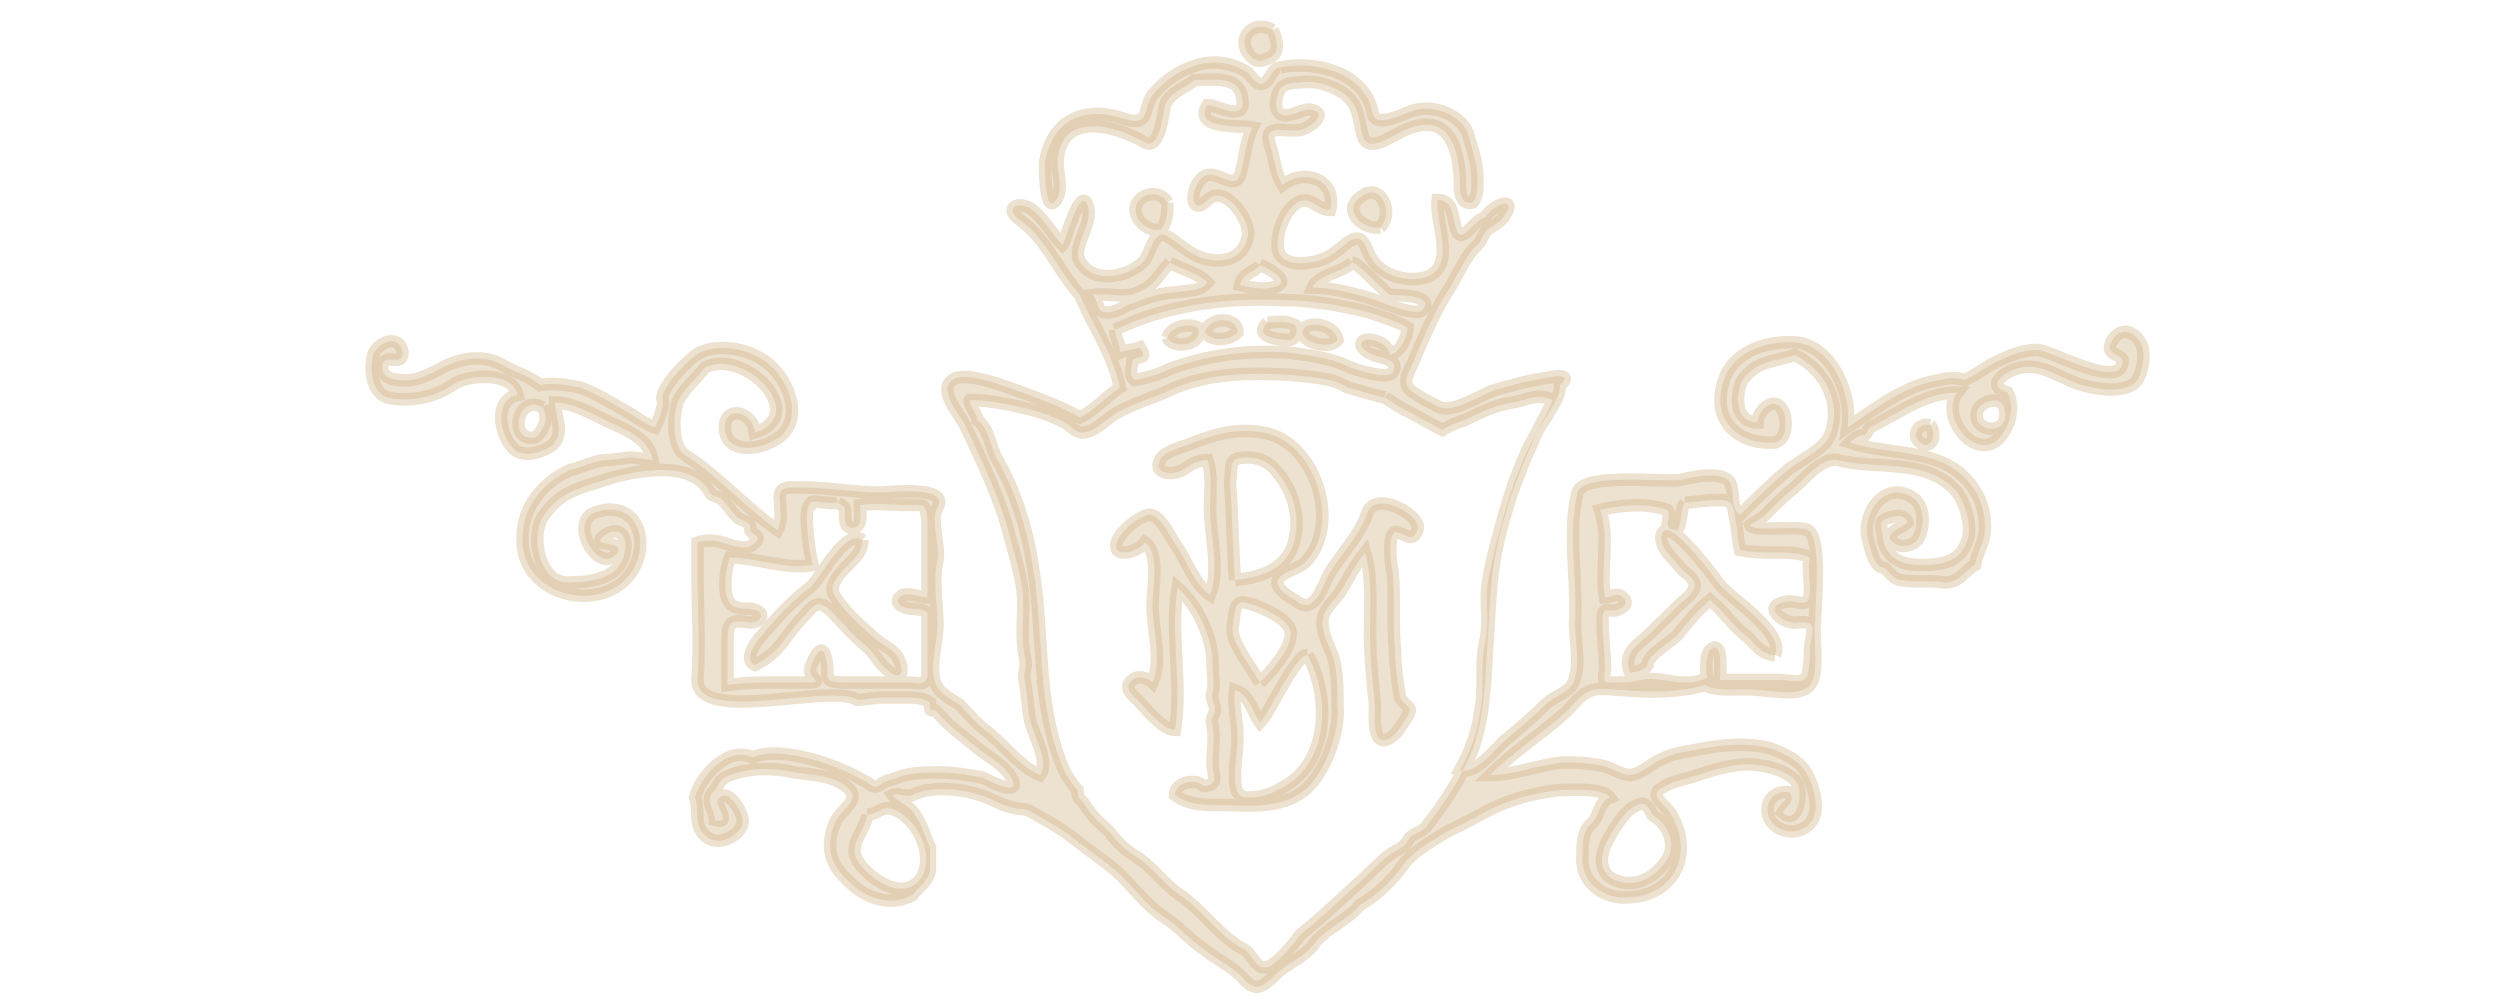 <?xml version="1.0" encoding="utf-8"?>
<!-- Generator: Adobe Illustrator 27.9.0, SVG Export Plug-In . SVG Version: 6.00 Build 0)  -->
<svg version="1.1" id="Calque_1" xmlns="http://www.w3.org/2000/svg" xmlns:xlink="http://www.w3.org/1999/xlink" x="0px" y="0px"
	 width="100px" height="40px" viewBox="0 0 100 40" style="enable-background:new 0 0 100 40;" xml:space="preserve">
<style type="text/css">
	.st0{opacity:0.41;fill-rule:evenodd;clip-rule:evenodd;fill:#D2B48C;stroke:#D2B48C;stroke-width:0.5;stroke-miterlimit:10;}
</style>
<path class="st0" d="M50.9,1.2c0.2,0.4,0.3,0.9-0.1,1.1c-0.4,0.2-0.6,0.2-0.9-0.2C49.5,1.4,50.2,0.8,50.9,1.2 M51.2,2.7
	c-0.3,0-0.4,0.5-0.6,0.6c-0.3,0.2-0.5-0.2-0.7-0.4c-0.6-0.4-1.4-0.5-2-0.3c-0.7,0.2-1.3,0.6-1.8,1.2c-0.4,0.6-0.1,1.2-1,1
	c-1.6-0.6-3-0.1-3.3,1.7c0,0.3,0,2.3,0.5,1.4c0.2-0.4,0-1,0-1.4c0.1-2.1,2.3-1.5,3.5-0.8c0.6,0.3,0.7-1.1,0.8-1.5
	c0.2-0.5,0.8-0.7,1.2-1c0.8,0,1.8-0.2,1.9,0.8c0.1,0.9-1,0.2-1.4,0.2c-0.6,1,1.3,0.8,1.8,0.9c-0.3,0.6-0.3,1.3-0.5,1.9
	c-0.2,0.6-0.8-0.1-1.3,0c-0.7,0.2-0.8,1.8,0,1c0.7-0.7,1.8,0.9,1.6,1.5c-0.2,1-1.3,1.1-2.1,0.7c-0.4-0.2-0.8-0.6-1.2-0.8
	c-0.4-0.2-0.6,0.7-0.8,1c-0.5,0.6-1.9,1-2.5,0.2C42.7,10,43.8,9,43.5,8.2c-0.3-0.8-0.9,1.5-1,1.6c-0.4-0.4-0.7-1-1.2-1.4
	c-0.5-0.4-1.2-0.1-0.5,0.4c1.1,0.8,1.5,2,2.4,3c0.5,1.2,1.3,2.3,1.6,3.7c-0.6,0.4-1,0.9-1.6,1.2c-0.7-0.4-1.5-0.7-2.3-1
	c-0.6-0.2-2.3-0.9-2.8-0.5c-0.6,0.4,0.3,1.4,0.5,1.8c0.7,1.5,1.4,2.9,1.8,4.5c0.2,0.7,0.4,1.4,0.5,2.1c0.1,0.9-0.1,1.8,0.1,2.7
	c0.1,0.4-0.1,0.6,0,1c0.1,0.5,0.1,1,0.2,1.5c0.1,0.5,0.8,1.7,0.4,2.2c-0.8-0.3-1.5-1.3-2.2-1.8c-0.4-0.3-0.7-0.7-1-1
	c-0.3-0.2-0.7-0.4-0.9-0.7c-0.4-0.6,0-1.8,0-2.5c0-0.8-0.2-1.8,0-2.6c0.1-0.6-0.3-1.6,0-2.1c0.5-0.9-1.9-0.6-2.3-0.6
	c-1,0-2.1-0.2-3.1-0.2c-0.6,0-1-0.1-0.9,0.6c0,0.3,0.1,0.7-0.1,1.1c-1.3-0.9-2.3-2.1-3.7-3c-0.5-0.3-0.5-1.5-0.3-2.1
	c0.2-0.5,0.7-0.9,1.1-1.4c1.6-0.8,4.2,1.9,2,2.6c-0.1-0.9-1.3-1.1-1.2-0.1c0.1,0.9,1.2,0.8,1.8,0.5c1.4-0.6,0.9-2.2,0.1-3
	c-0.7-0.7-2-1-2.9-0.6c-0.4,0.2-1.6,1.4-1.5,1.9c0.1,0.2-0.2,0.9-0.3,1.1c-0.3-0.1-0.6-0.3-0.9-0.5c-0.7-0.4-1.3-0.8-2.1-1.1
	c-0.5-0.1-1.1-0.2-1.6-0.1c-0.5-0.4-1-0.5-1.5-0.8c-0.7-0.4-1.5-0.3-2.2,0c-0.6,0.3-1.2,0.7-1.9,0.6c-0.4,0-0.8-0.2-0.7-0.6
	c0.1-0.5,0.8,0.1,0.8-0.5c-0.1-0.8-1.1-0.4-1.2,0.2c-0.1,0.6,0,1.4,0.6,1.6c0.8,0.2,1.9,0,2.6-0.5c0.5-0.4,2.4-0.6,2.6,0.4
	c-1,0.2-0.7,1.7-0.1,2.2c0.4,0.3,1.1,0.1,1.5-0.2c0.5-0.5,0.1-1.1,0.1-1.7c0.7,0,1.6,0.5,2.2,0.8c0.7,0.3,1.6,0.7,1.7,1.5
	c-0.1,0-0.7-0.1-0.8-0.1c-0.3,0-0.7,0.1-1,0.1c-0.5,0-1,0.3-1.5,0.4c-1.1,0.5-1.9,1.5-1.9,2.7c-0.1,2.6,3.8,3.2,4.6,0.9
	c0.4-1.2-0.3-2.4-1.7-1.9c-1.1,0.4,0.2,2.6,0.9,1.6c0.3-0.5-1.2-0.2-0.5-0.7c0.6-0.4,0.9,0.1,0.8,0.6c-0.1,1.1-1.3,1.3-2.2,1.3
	c-1.2,0.1-1.6-1.8-1.1-2.6c0.7-1.1,1.6-1.2,2.8-1.6c1.1-0.3,3.2-0.7,3.9,0.6c0.1,0.2,0.3,0.1,0.5,0.3c0.2,0.2,0.4,0.5,0.6,0.7
	c0.1,0.1,0.6,0.2,0.5,0.4c0,0.2,0.1,0.2,0.2,0.3c0.3,0.1-0.1,0.5-0.4,0.5c-0.3,0-0.6-0.1-0.9-0.2c-0.3-0.1-0.7-0.1-1,0
	c0,0.4,0,0.8,0,1.2c0,1.4,0.1,2.9,0,4.3c0,1.8,5.4,0.1,6.4,0.8c0.1,0,0.8-0.1,0.9-0.1c0.3,0,0.7,0,1,0c0.4,0,0.7,0,1,0.2
	c0,0.6,0.1,0.1,0.3,0.4c0.5,0.6,1.1,1,1.7,1.5c0.4,0.3,1.1,0.7,1.3,1.2c0.3,0.7-1,0-1.2-0.1c-0.6-0.1-1.1-0.2-1.7-0.2
	c-0.6,0-1.2,0-1.7,0.2c-0.2,0.1-0.5,0.1-0.7,0.3c-0.3,0.2-0.4-0.1-0.7-0.2c-1-0.6-3.3-1.4-4.4-0.9c-1-0.5-2.1,0.8-2.3,1.6
	c0.2,0.5-0.1,1.2,0.5,1.6c0.5,0.4,1.5-0.2,1.4-0.7c0-0.3-0.6-1.4-1-0.8c-0.1,0.2,0.6,1-0.1,0.8c0-0.4-0.4-0.7-0.1-1.1
	c0.3-0.3,0.2-0.5,0.7-0.7c0.8-0.3,1.8-0.3,2.6-0.1c0.7,0.1,1.5,0.1,2.1,0.6c0.6,0.5-0.3,0.9-0.5,1.4c-0.4,1-0.2,1.7,0.6,2.4
	c0.6,0.6,1.6,1,2.5,0.5c0.3-0.4,0.6-0.5,0.7-1c0-0.3,0-0.6,0-0.9c-0.2-0.4-0.3-0.9-0.6-1.3c-0.2-0.4-0.7-0.5-0.9-0.8
	c0.2-0.1,0.5,0.1,0.8,0c0.2-0.1,0.5-0.2,0.7-0.2c0.6-0.1,1.4,0,2,0.2c0.4,0.1,0.8,0.4,1.3,0.5c0.3,0.1,0.5,0,0.8,0.2
	c0.5,0.3,1.1,0.6,1.6,1c0.5,0.4,1.1,0.8,1.7,1.3c0.7,0.6,1.2,1.4,2,1.9c0.6,0.4,1,0.9,1.6,1.3c0.5,0.4,1,0.6,1.5,1.1
	c0.5,0.6,0.8,0.4,1.3-0.1c0.5-0.5,1.2-0.7,1.6-1.3c0.5-0.6,1.3-0.9,1.8-1.5c0.7-0.4,1.3-1,1.8-1.7c0.4-0.5,1.3-1,1.8-1.3
	c0.7-0.3,1.3-0.7,2-1c0.7-0.3,1.5-0.5,2.4-0.6c0.5,0,1.7-0.1,2,0.3c-0.5,0.2-0.4,0.8-0.8,1.1c-0.3,0.3-0.3,0.8-0.3,1.2
	c-0.1,1,0.7,1.7,1.7,1.7c2,0,2.8-1.8,1.8-3.4c-0.2-0.3-0.9-0.7-0.3-1c0.3-0.2,0.7-0.3,1.1-0.4c0.6-0.2,1.2-0.4,1.9-0.5
	c0.7-0.1,1.8,0.1,2.3,0.6c0.4,0.4,0.1,1.9-0.5,1.3c0.2-0.3,0.5-0.4,0.3-0.8c-0.5-0.1-0.9,0.2-0.9,0.7c0,0.7,0.9,1.1,1.5,0.7
	c0.7-0.4,0.4-1.5,0.1-2.1c-0.3-0.6-1-0.9-1.6-1.1c-1-0.2-1.9-0.1-2.9,0.1c-0.6,0.1-1.1,0.2-1.6,0.5c-0.3,0.2-0.7,0.5-1,0.5
	c-0.4,0-0.9-0.4-1.3-0.4c-0.5-0.1-0.9-0.1-1.4-0.1c-1,0.1-1.9,0.5-2.9,0.5c0.9-0.9,2-1.6,2.9-2.4c0.4-0.3,0.6-0.8,1.2-1
	c0.4-0.1,0.8,0,1.2,0c1.1,0.1,2.3,0.1,3.3-0.2c0.4,0.3,1.6,0.1,2.1,0.2c0.5,0,1.7,0.3,2.1-0.2c0.4-0.5,0.1-2,0.2-2.5
	c0-0.7,0.3-3.4-0.3-3.7c-0.4-0.2-2.2,0.1-2.3-0.2c0.1-0.1,0.4-0.2,0.6-0.4c0.2-0.2,0.3-0.3,0.5-0.5c0.3-0.3,0.7-0.6,1-0.9
	c0.3-0.3,0.9-0.9,1.4-0.8c1.5,0.4,3.5-0.1,4.7,1.2c0.4,0.4,0.7,1.5,0.5,2c-0.3,0.9-1,1-1.9,1c-0.8,0-1.4-0.3-1.5-1.2
	c-0.1-0.5-0.1-0.6,0.3-0.7c0.3-0.1,0.6-0.1,0.7,0.2c-0.2,0.2-1.2,0.5-0.4,0.9c0.3,0.1,0.6,0,0.8-0.2c0.3-0.5,0.3-1.4-0.2-1.7
	c-1.1-0.7-2,0.6-1.8,1.6c0.1,0.3,0.2,1.1,0.6,1.2c0.2,0,0.3,0.4,0.7,0.5c0.6,0.1,1.2,0,1.8,0.1c0.6,0,0.8-0.5,1.2-0.7
	c0.1-0.6,0.4-0.9,0.4-1.5c0-0.5-0.1-0.9-0.3-1.3c-1.1-2-3.3-1.5-5.1-2.1c0.2-0.2,0.4-0.3,0.6-0.3c0.1-0.1,0.1-0.2,0.2-0.3
	c0.4-0.2,0.7-0.4,1.1-0.6c0.7-0.4,1.5-0.8,2.4-0.8c-0.7,0.9,0.6,2.7,1.6,1.9c0.5-0.5,0.7-1.3,0.4-1.9c-0.6-0.2-0.5-0.5,0-0.8
	c1.3-0.7,2.1,0.4,3.4,0.6c0.5,0.1,1.4,0.2,1.8-0.3c0.2-0.4,0.3-0.9,0.2-1.3c-0.2-0.6-0.8-0.9-1.2-0.3c-0.4,0.7,0.5,0.5,0.4,0.9
	c-0.1,1.1-2.9-0.5-3.4-0.5c-0.7,0-1.3,0.3-1.9,0.6c-0.3,0.2-0.6,0.4-1,0.6c-0.3-0.1-0.7-0.1-1,0c-1.4,0.2-2.5,1.1-3.7,1.9
	c0.2-1.3-0.6-3.2-2-3.4c-1.3-0.1-2.7,0.4-3,1.7c-0.4,1.5,0.7,2.4,2.1,2.3c0.5-0.1,0.5-1,0.3-1.3c-0.3-0.6-1,0-1,0.5
	c-0.9,0-0.9-1.1-0.6-1.7c0.6-0.8,1.2-0.7,2.1-1c1.2,0.6,1.9,1.9,1.4,3.2c-0.2,0.6-1.4,1.1-1.8,1.5c-0.6,0.5-1.2,1.1-1.8,1.7
	c-0.4-0.3-0.2-0.9-0.4-1.3c-0.3-0.5-1.6-0.2-2-0.1c-0.7,0.1-3.9-0.3-4.1,0.5c-0.4,1.6,0,3.5-0.1,5.2c0,0.7,0.2,1.6,0,2.2
	c-0.1,0.6-0.8,0.7-1.2,1.1c-0.5,0.5-1.1,1-1.7,1.5c-0.3,0.3-1.1,1.3-1.7,1.1c0.4-0.7,0.7-1.5,0.8-2.3c0.2-0.9,0-1.9,0.2-2.8
	c0.2-0.8,0-1.6,0.1-2.3c0.1-0.7,0.3-1.5,0.5-2.2c0.4-1.6,1-3.3,1.9-4.6c0.2-0.4,0.5-0.7,0.5-1.2C62.9,15,62.3,15,62,15.1
	c-0.8,0.1-1.5,0.3-2.2,0.5c-0.6,0.2-1.6,0.9-2.2,0.7c-0.4-0.2-0.8-0.4-1.2-0.7c-0.4-0.4,0.1-0.9,0.2-1.3c0.4-0.9,0.8-1.9,1.4-2.8
	c0.3-0.5,0.7-1.4,1.1-1.7c0.2-0.2,0.2-0.5,0.5-0.7C59.8,9,60,8.9,60.2,8.6c0.5-0.8-0.5-0.4-0.8,0.1c-0.5,0.1-1,1.3-1.2,0.3
	c-0.1-0.4-0.1-1-0.7-1c-0.1,0.9,0.8,2.7-0.5,3.1c-0.8,0.2-1.7-0.1-2.1-0.7c-0.3-0.4-0.3-1.2-1-0.7c-0.5,0.4-0.8,0.7-1.5,0.8
	c-0.6,0.1-1.3,0-1.3-0.7c0-0.6,0.3-1.4,0.8-1.7c0.5-0.3,0.8,0.3,1.3,0.3c0.3-1.2-1-1.7-1.9-1C51,6.9,51,6.4,50.8,5.8
	c-0.3-0.9,0.6-0.5,1.2-0.6c0.2,0,1.2-0.6,0.5-0.8c-0.4-0.1-0.8,0.3-1.2,0.2C51,4.5,51,4.1,51.1,3.8c0.1-0.4,0.4-0.5,0.9-0.5
	c0.6-0.1,1.2,0.1,1.7,0.4c0.7,0.5,0.6,1,0.8,1.7c0.2,0.8,1.2,0,1.7-0.2C58,4.4,58.4,6,58.4,7.5c0,0.3,0.1,0.7,0.5,0.6
	c0.2-0.2,0.2-0.6,0.2-0.9c0-0.7-0.2-1.2-0.4-1.9c-0.3-0.7-1.3-1.1-2.1-0.9c-0.4,0.1-1.6,0.8-1.7,0.1C54.6,2.9,52.6,2.4,51.2,2.7
	 M54.1,10.5c0.2,0,1.2,1.1,1.5,1.3c0.4,0,1.8,0,1.3,0.6c-0.3,0.3-1.8-0.4-2.2-0.5c-0.7-0.2-1.5-0.4-2.2-0.4
	C52.7,11,53.7,10.9,54.1,10.5 M46.8,10.5c0.5,0.3,1.1,0.4,1.5,0.8c-0.3,0.4-0.9,0.3-1.3,0.4c-0.5,0-1.1,0.2-1.6,0.4
	c-0.4,0.1-0.7,0.4-1.1,0.4c-0.5,0-0.3-0.4-0.6-0.7c0.7-0.1,1.4,0.2,2-0.2C46.2,11.4,46.4,10.9,46.8,10.5 M50.4,10.6
	c0.3,0.1,1.4,0.7,0.5,0.9c-0.4,0.1-0.9,0-1.3-0.1C49.7,10.9,50.2,10.9,50.4,10.6 M44.6,13.2c2-1,4.4-1.3,6.6-1.2
	c1.2,0,2.4,0.2,3.6,0.5c0.5,0.2,1,0.3,1.5,0.6c0,0.4-0.3,1-0.7,1.1c-0.1-0.7-1.4-0.8-1.1-0.3c0.3,0.5,1.6,0.3,1.2,1
	c-0.2,0.3-1.5-0.1-1.9-0.3c-0.7-0.3-1.5-0.4-2.3-0.5c-1.6-0.1-3.3,0.1-4.8,0.7c-0.4,0.2-0.8,0.3-1.3,0.4c-0.3-0.2-0.1-0.5-0.1-0.8
	c0.3-0.2,0.6,0,0.3-0.5C45.3,14,45,14,44.8,14.1C44.8,13.7,44.6,13.5,44.6,13.2 M55.4,15.9c0.3,0.2,0.6,0.4,1,0.6
	c0.4,0.2,0.9,0.5,1.3,0.7c0.3-0.2,0.6-0.3,0.9-0.4c0.6-0.3,1.2-0.6,1.9-0.7c0.6-0.1,1-0.4,1.6-0.1c-0.2,0.6-0.6,1.1-0.8,1.7
	c-0.6,1.3-1.1,2.7-1.4,4.1c-0.3,1.3-0.3,2.6-0.4,3.9c-0.1,1.5-0.1,2.9-0.6,4.3c-0.5,1.2-1.1,2.1-1.8,3c-0.2,0.3-0.5,0.3-0.7,0.5
	c-0.1,0.2-0.3,0.4-0.5,0.5c-0.4,0.2-0.8,0.6-1.2,1c-0.9,0.8-1.7,1.6-2.7,2.4c-0.2,0.3-1,1.3-1.4,1.3c-0.4,0-0.5-0.5-0.8-0.7
	c-1-0.5-1.7-1.6-2.6-2.2c-0.6-0.4-1.1-1.1-1.7-1.5c-0.5-0.3-0.8-0.6-1.1-1c-0.4-0.4-0.7-0.6-1-1.1c-0.2-0.3-0.3-0.2-0.3-0.6
	c-0.2-0.2-0.3-0.4-0.5-0.7c-1.2-2.7-0.8-5.5-1.3-8.3c-0.2-1.4-0.7-3-1.4-4.2c-0.3-0.5-0.3-1.2-0.8-1.6c0-0.2-0.4-0.7-0.3-0.8
	c0.8,0,1.7,0.2,2.5,0.4c0.4,0.1,0.9,0.3,1.3,0.5c0.2,0.1,0.4,0.4,0.7,0.4c0.5,0,1-0.6,1.4-0.8c0.7-0.4,1.5-0.6,2.1-0.9
	c1.5-0.7,3.3-0.7,4.9-0.6c0.8,0.1,1.6,0.1,2.2,0.5C54.3,15.6,54.9,15.8,55.4,15.9 M80.2,16.4c0.2,1.1-1.4,0.9-1.1,0
	C79.3,16,80.1,15.8,80.2,16.4 M21.7,16.3c0.3,0.4,0,1-0.3,1.2C20.3,17.7,20.7,15.7,21.7,16.3 M67.4,20.1c0.4,0,0.8-0.1,1.3-0.1
	c0.6,0,0.6,0.1,0.7,0.7c0.1,0.4,0.1,0.9,0.2,1.3c0.5,0.1,0.9,0.1,1.4,0.1c0.5,0,1,0,1.4,0.2c-0.1,0.4,0,0.9,0,1.3
	c0,0.9-0.5,0.3-1.1,0.5c-0.8,0.2,0.1,0.9,0.6,0.8c0.8-0.1,0.6,0.3,0.5,1c0,0.3,0,0.7-0.1,1.1c-0.1,0.4-0.8,0.2-1.1,0.2
	c-0.8,0-1.6,0-2.4,0c0-0.3,0.1-1.3-0.2-1.3c-0.4,0-0.4,0.9-0.3,1.2c-0.9,0.5-1.9-0.1-2.7,0.1c-0.3,0.1-0.6,0.1-0.9,0.1
	c-0.5,0-0.6,0.1-0.5-0.5c0-0.7-0.1-1.3-0.1-2c0-0.6,0.2-0.3,0.6-0.4c0.2-0.1,0.4-0.2,0.3-0.4c-0.3-0.4-0.5-0.1-0.8-0.1
	c-0.2-1.1,0.2-2.4-0.2-3.5c0.8-0.2,1.9-0.3,2.7,0c0.2,0.3-0.3,0.8,0.4,0.8C67.3,20.8,67.2,20.4,67.4,20.1 M33.5,20.1
	c0.3,0.2,0.3,0.1,0.3,0.5c0,0.2,0,0.6,0.4,0.5c0.3-0.1,0.2-0.6,0.2-0.9c0.6-0.1,1.2,0,1.9,0c0.7,0,0.7-0.1,0.8,0.6c0,1,0,2.1,0,3.1
	c-0.3,0-0.7-0.2-1-0.1c-0.3,0.2-0.2,0.4,0.1,0.5c0.3,0.1,0.6,0,0.9,0.2c0,0.4,0,0.7,0,1.1c0,0.4,0,0.9,0,1.3c0,0.6-0.4,0.4-0.8,0.4
	c-0.8,0-1.6,0-2.4,0c-1.2,0-0.6-0.2-0.9-1.1c-0.2-0.6-0.6,0.5-0.6,0.6c0,0.4,0.6,0.5-0.1,0.5c-0.4,0-0.7,0-1.1,0
	c-0.7,0-1.4,0-2.1,0.1c0-0.6,0-1.2,0-1.8c0-0.8,0.2-0.8,0.9-0.7c0.5,0,0.6-0.4,0.2-0.5c-0.2-0.1-0.5,0-0.7-0.1
	c-0.7-0.1-0.5-1.5-0.3-2c1.1,0,2.2,0.5,3.3,0.3c-0.1-0.4-0.4-2.3-0.1-2.4C32.4,19.9,33,20.2,33.5,20.1 M64.6,33.1
	c0.2-0.3,0.4-0.6,0.7-0.8c0.5-0.3,0.6-0.1,0.8,0.3c0.7,0.4,1,1.3,0.5,1.9c-0.5,0.7-1.4,1.1-2.2,0.6C63.7,34.5,64.3,33.6,64.6,33.1
	 M34.7,32.6c0.6-0.1,0.6-0.5,1.3-0.1c0.3,0.2,0.6,0.5,0.8,0.9c0.3,0.6,0.4,1.4-0.1,1.9c-0.7,0.6-1.6,0-2.1-0.5
	C33.7,33.9,34.5,33.5,34.7,32.6 M46.7,8.1c-0.4-0.7-1.6-0.2-1.2,0.6c0.1,0.3,0.8,0.7,1,0.4C46.7,8.8,46.7,8.4,46.7,8.1 M55.2,9.1
	c0.6-0.6,0-1.9-0.8-1.2C53.7,8.4,54.5,9.2,55.2,9.1 M48.2,13.3c0.3,0.4,1,0.3,1.3,0C49.5,12.6,48.3,12.7,48.2,13.3 M50.7,12.9
	c-0.6,0.6,0.5,0.7,0.9,0.7c0.3-0.1,0.3-0.4,0.2-0.6C51.4,12.8,51.1,12.9,50.7,12.9 M52.1,13.3c0,0.4,1.1,0.7,1.4,0.3
	C53.4,12.9,52.1,12.8,52.1,13.3 M46.7,13.5c0.2,0.5,1.5,0.3,1.2-0.4C47.5,12.9,46.8,13.1,46.7,13.5 M77.2,17
	c-0.6-0.1-0.8,0.6-0.2,0.8C77.4,17.8,77.4,17.2,77.2,17 M71,26.2c0.4-0.9-1.7-2.2-2.2-2.8c-0.3-0.4-1.7-2.3-2.2-2.2
	c-0.5,0.5,0.4,1.2,0.7,1.6c0.5,0.4,0.7,0.6,0.2,1.1c-0.7,0.6-1.2,1.2-1.9,1.8c-0.4,0.3-0.6,0.7-0.4,1.2c0.2,0,0.6-0.1,0.7-0.3
	c0-0.4,0.9-0.9,1.2-1.2c0.4-0.5,0.8-1,1.3-1.4c0.5,0.4,0.9,1,1.4,1.4C70.1,25.6,70.4,26.2,71,26.2 M34.5,21.6
	c-0.7-0.5-1.7,1.6-2.1,1.9c-0.8,0.6-1.4,1.3-2,2c-0.1,0.1-0.7,0.9-0.2,1.1c0.4-0.2,0.8-0.5,1.1-0.9c0.3-0.4,0.5-0.7,0.9-1.1
	c0.4-0.5,0.6-0.6,1.1-0.1c0.4,0.4,0.8,0.9,1.3,1.3c0.4,0.3,0.5,0.7,0.9,1c0.4,0.4,0.7,0.2,0.5-0.3c-0.1-0.4-0.5-0.6-0.8-0.8
	c-0.4-0.3-2-1.7-1.9-2.2C33.5,22.7,34.5,22.4,34.5,21.6 M53.2,22.9c0.5-0.8,1.2-1.5,1.5-2.4c0.3-0.9,2.2,0.1,2,0.7
	c-0.2,0.5-0.4,0.2-0.8,0.1c-0.4-0.2-0.3,1.3-0.2,1.5c0.1,1.1,0,2.2,0.1,3.2c0,0.6,0.1,1.3,0.2,1.9c0.3,0.5,0.6,0.3,0.2,0.9
	c-0.2,0.3-0.4,0.7-0.8,0.8c-0.5,0.1-0.4-1-0.4-1.4c-0.1-1-0.2-1.9-0.2-2.9c0-1.1,0.1-2.2-0.2-3.2c-0.4,0.5-0.7,1.1-1,1.6
	c-0.3,0.4-0.7,0.7-0.7,1.2c0,0.6,0.4,1.1,0.5,1.7c0.1,0.6,0.1,1,0.1,1.6c0.1,1.1-0.5,2.7-1.3,3.4c-1,0.8-2.3,0.6-3.4,0.6
	c-0.6,0-1.3,0-1.8-0.4c0-0.4,0.5-0.6,0.9-0.5c0.3,0.1,0.1,0.2,0.5,0.1c0.3-0.1,0.1-0.6,0.1-0.8c0-0.5,0.1-1.1,0-1.6
	c-0.1-0.3,0.1-0.4,0.1-0.6c0-0.3-0.2-0.5-0.1-0.7c0.1-0.4,0-0.7,0-1.2c0-1-0.6-2.3-1.4-3c-0.3,1.9,0.2,3.8-0.1,5.7
	c-0.5,0-1.2-0.9-1.5-1.2c-0.2-0.2-0.6-0.5-0.2-0.8c0.2-0.2,0.6-0.1,0.8,0.1c0.4-0.9,0-2.1,0-3.1c0-0.6,0.3-2.1-0.3-2.5
	c-0.3,0.4-1.4,0.7-1.1-0.1c0.2-0.4,0.8-0.9,1.2-1c0.5-0.1,0.9,0.9,1.2,1.3c0.4,0.6,0.7,1.5,1.3,1.9c0.4-1,0-2.4,0-3.5
	c0-0.6,0.1-1.3-0.1-1.9c-0.4,0-0.7,0.2-1,0.4c-0.3,0.2-1.2,0.2-0.9-0.4c0.1-0.3,0.8-0.5,1.1-0.6c1-0.4,1.9-0.7,3-0.5
	c2.1,0.3,3.2,3.7,1.7,5.2c-0.3,0.3-1.1,0.4-1.1,0.8c0,0.3,0.5,0.6,0.7,0.7C52.6,24.7,52.9,23.4,53.2,22.9 M49.4,23.2
	c1.1-0.1,2.2-0.5,2.4-1.7c0.2-0.9-0.1-1.9-0.7-2.6c-0.3-0.4-0.7-0.6-1.2-0.6c-0.8,0-0.6,0.3-0.7,1C49.3,20.6,49.3,21.9,49.4,23.2
	 M50.4,27.3c0.5-0.5,1.6-1.7,1.1-2.3c-0.3-0.4-1.2-0.8-1.7-0.9c-0.5-0.1-0.4,0.6-0.5,1c0,0.5,0.2,0.7,0.4,1.1
	C49.9,26.5,50.2,27,50.4,27.3 M52.3,26.2c-0.5,0-1.5,2.3-1.9,2.7c-0.3-0.4-0.4-1.1-1-1.3c-0.1,0.6,0.1,1.2,0.1,1.9
	c0,0.5-0.1,1-0.1,1.5c0,0.4,0,0.9,0.5,0.9c0.5,0,0.9-0.1,1.4-0.4C53.2,30.5,53.2,27.8,52.3,26.2"/>
</svg>

